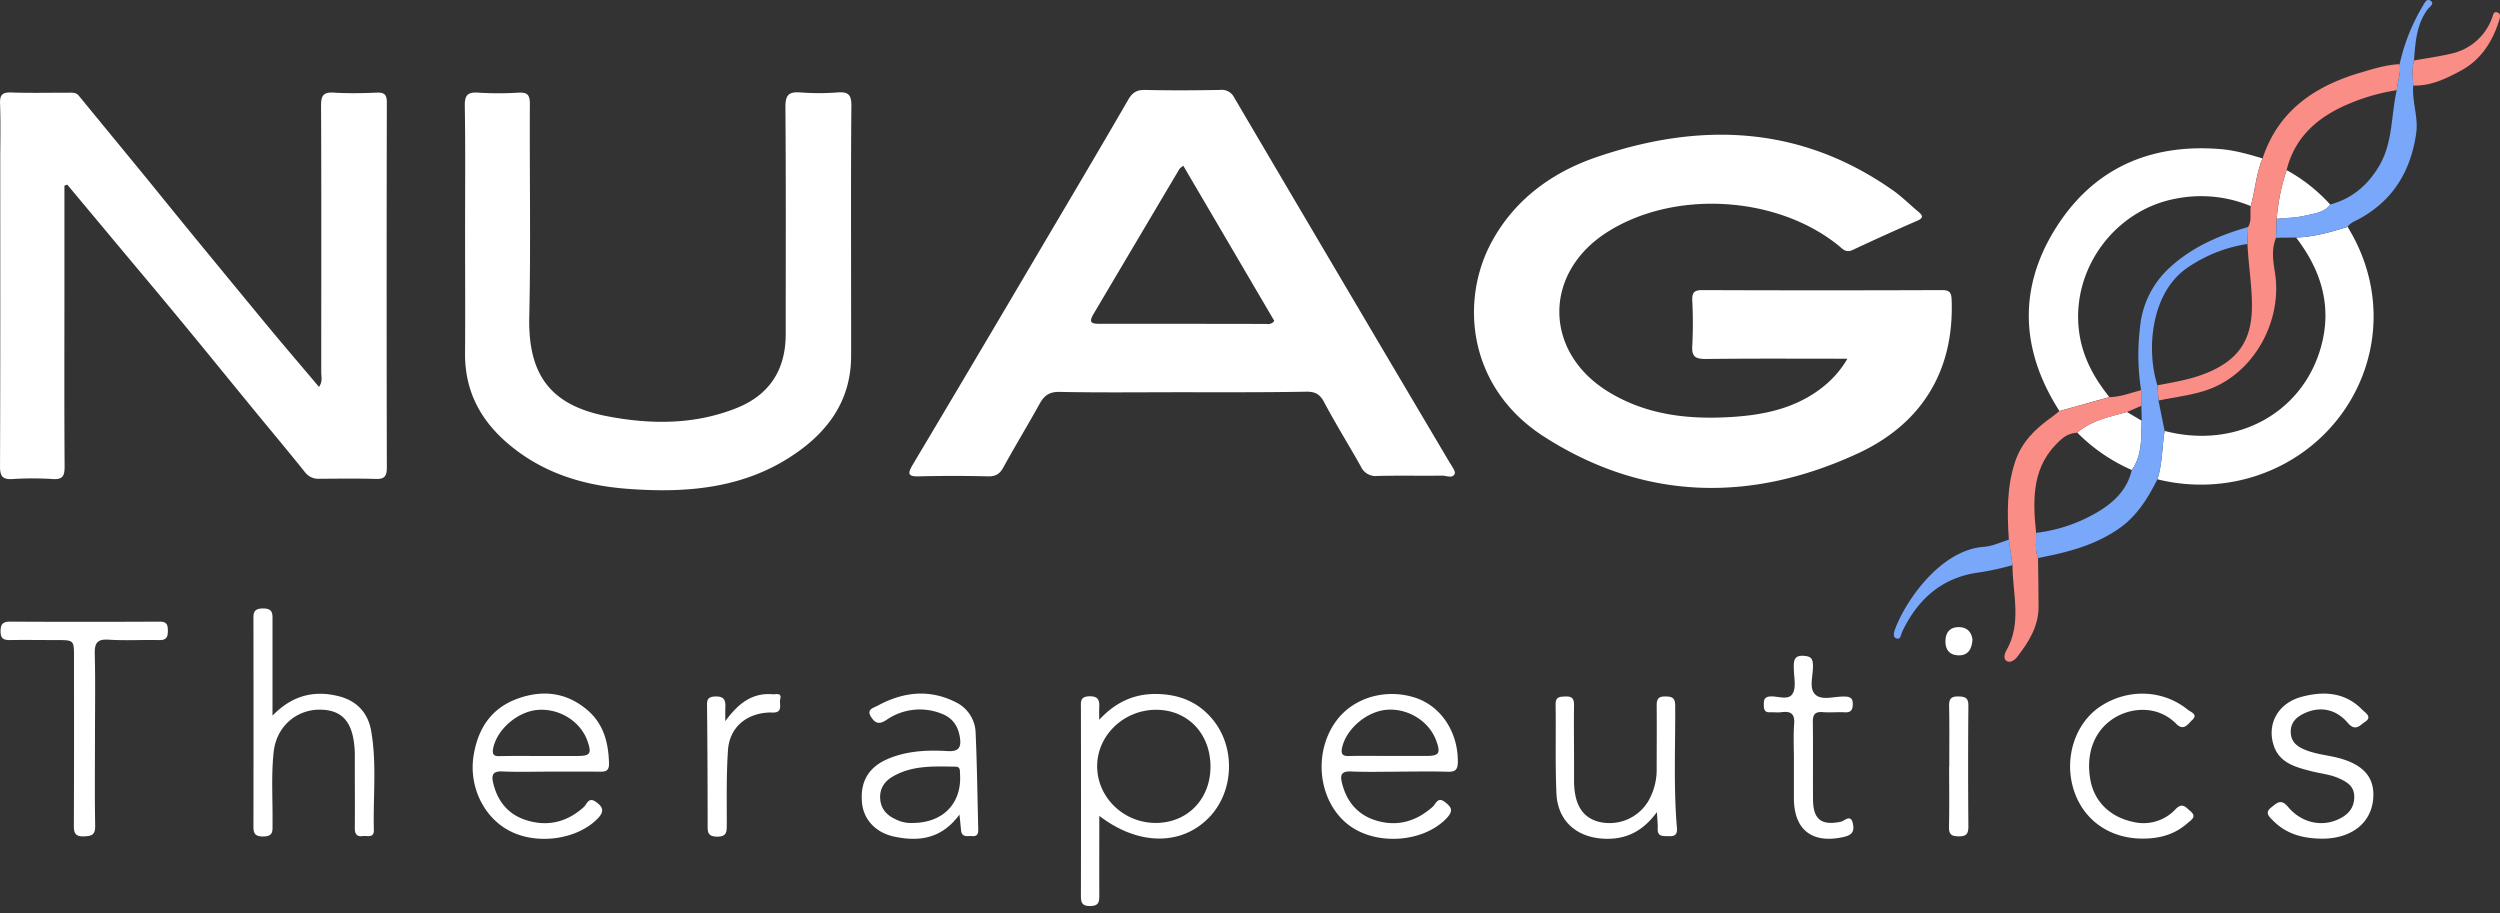 <svg width="167" height="61" fill="none" xmlns="http://www.w3.org/2000/svg"><rect width="100%" height="100%" fill="#333333" stroke="none"/><path d="M137.569 27.456c-2.534-3.952-2.787-8.049-.345-12.056 2.489-4.078 6.298-5.822 11.07-5.443.981.077 1.908.345 2.841.625-.423 1.023-.493 2.13-.788 3.184a8.618 8.618 0 0 0-4.966-.502c-4.124.747-7.039 4.733-6.499 8.88.219 1.684.986 3.09 2.025 4.381l-3.338.931ZM156.822 15.157c4.092 6.644.561 14.755-6.592 16.777a11.974 11.974 0 0 1-6.114.083c.336-1.052.305-2.157.48-3.232 4.746 1.251 9.25-1.176 10.465-5.68.727-2.693-.023-5.077-1.684-7.238 1.189-.035 2.318-.367 3.445-.71ZM152.748 11.365c1.093.6 2.077 1.378 2.913 2.303-.414.548-1.074.593-1.655.734-.62.154-1.279.154-1.922.219.086-1.109.308-2.202.664-3.256ZM142.403 31.396a11.762 11.762 0 0 1-3.642-2.497c.952-.827 2.155-1.053 3.315-1.379l.989.584c-.046 1.133.05 2.294-.662 3.292ZM123.408 23.962c-3.249 0-6.35-.02-9.449.018-.689 0-.967-.138-.915-.885.052-1.004.052-2.01 0-3.014-.017-.505.097-.703.657-.702 5.341.021 10.684.021 16.029 0 .586 0 .625.243.641.717.162 4.797-2.103 8.273-6.282 10.2-7.089 3.275-14.225 3.173-20.928-1.115-5.12-3.274-5.668-9.086-3.5-13.054 1.532-2.802 4.007-4.605 6.947-5.617 6.933-2.382 13.642-2.16 19.849 2.211.607.428 1.134.966 1.71 1.44.325.27.279.422-.099.587a165.108 165.108 0 0 0-4.309 1.948c-.468.222-.679-.08-.96-.305-4.146-3.337-10.989-3.725-15.451-.876-4.3 2.744-4.237 8.044.141 10.686 2.563 1.552 5.393 1.841 8.304 1.645 2.241-.15 4.368-.642 6.145-2.134a6.67 6.67 0 0 0 1.47-1.75ZM78.957 26.201c-2.728 0-5.456.033-8.185-.022-.69-.014-1.034.262-1.33.805-.795 1.429-1.641 2.828-2.43 4.26-.242.44-.528.588-1.024.576a91.684 91.684 0 0 0-4.566 0c-.757.024-.827-.148-.453-.776 2.82-4.731 5.627-9.47 8.423-14.217 2-3.384 4.004-6.763 5.975-10.17.281-.485.578-.661 1.134-.649 1.665.04 3.332.028 4.999 0a.927.927 0 0 1 .95.517 9799.464 9799.464 0 0 0 14.393 24.383c.143.242.406.581.33.747-.15.327-.56.113-.852.117-1.436.02-2.874-.016-4.31.022a1.073 1.073 0 0 1-1.099-.619c-.814-1.45-1.693-2.864-2.473-4.333-.292-.546-.634-.689-1.207-.677-2.76.05-5.517.036-8.275.036Zm.082-15.13c-.131.11-.213.15-.252.215-1.917 3.233-3.833 6.467-5.748 9.703-.365.616-.043.641.451.641 3.706 0 7.412 0 11.116.009a.502.502 0 0 0 .517-.205l-6.08-10.364h-.004Z" fill="#fff"/><path d="M31.067 15.515c0-2.814.028-5.629-.019-8.445-.012-.74.216-.929.915-.88.89.054 1.781.054 2.67 0 .603-.035.765.153.762.758-.026 4.738.067 9.48-.04 14.214-.088 3.878 1.419 5.917 5.214 6.644 2.871.55 5.764.576 8.557-.517 2.241-.87 3.358-2.54 3.36-4.97 0-5.056.02-10.11-.02-15.168 0-.801.216-1.034.997-.977.83.064 1.665.064 2.496 0 .701-.052.918.15.913.884-.038 4.28-.019 8.557-.019 12.835 0 1.322.009 2.642 0 3.964-.022 2.684-1.324 4.69-3.416 6.224-3.475 2.547-7.47 2.885-11.577 2.568-2.666-.207-5.19-.924-7.367-2.566-2.176-1.643-3.447-3.7-3.428-6.49.02-2.68.002-5.379.002-8.078ZM4.304 12.403v6.444c0 4.107-.016 8.213.012 12.318 0 .623-.12.88-.797.835a20.872 20.872 0 0 0-2.668 0c-.689.044-.853-.188-.85-.862C.029 24.36.018 17.586.018 10.8c0-1.293.036-2.585-.014-3.876-.025-.626.185-.766.773-.745 1.261.043 2.526.012 3.791.014.254 0 .505-.035.705.209 1.408 1.723 2.83 3.447 4.242 5.17 1.084 1.326 2.158 2.661 3.244 3.985 1.684 2.054 3.372 4.105 5.062 6.151 1.142 1.38 2.304 2.732 3.486 4.137.262-.362.15-.69.152-.977 0-5.945.016-11.893-.012-17.832 0-.69.184-.89.862-.848.944.058 1.896.04 2.842 0 .509-.02.69.112.69.66-.018 8.125-.018 16.25 0 24.378 0 .526-.113.786-.712.767-1.262-.04-2.527-.017-3.792-.012a1.112 1.112 0 0 1-.964-.438c-1.18-1.472-2.392-2.916-3.588-4.374-1.575-1.922-3.139-3.853-4.723-5.768-1.492-1.808-3.004-3.598-4.507-5.4L4.49 12.33l-.186.074Z" fill="#fff"/><path d="M150.352 13.766c.295-1.053.366-2.161.788-3.183 1.056-3.204 3.492-4.835 6.56-5.738.849-.25 1.698-.517 2.594-.558.107.598-.138 1.158-.193 1.739a13.23 13.23 0 0 0-3.275.942c-1.984.848-3.537 2.174-4.08 4.397a13.406 13.406 0 0 0-.663 3.256l-.045 1.267c-.309.746-.203 1.513-.078 2.271.538 3.26-1.379 6.757-4.446 7.862-1.059.382-2.215.498-3.327.736-.024-.345-.046-.678-.071-1.017 1.035-.202 2.083-.367 3.077-.743 2.558-.964 3.256-2.515 3.237-4.688-.012-1.33-.238-2.668-.298-4.01l.034-1.128c.276-.431.112-.938.186-1.405Z" fill="#FA8D86"/><path d="m144.118 25.74.071 1.016c.134.676.27 1.352.407 2.029-.173 1.075-.143 2.18-.48 3.232-.623 1.23-1.334 2.402-2.478 3.226-1.641 1.18-3.55 1.66-5.496 2.032-.233-.544-.107-1.117-.131-1.679 1.36-.162 2.676-.589 3.873-1.256 1.175-.653 2.194-1.524 2.519-2.944.712-.998.616-2.16.662-3.292 0-.334-.015-.669-.024-1.005l-.017-1.044a15.184 15.184 0 0 1-.078-4.118 6.167 6.167 0 0 1 1.939-4.014c1.515-1.41 3.334-2.199 5.283-2.757-.01.377-.023.753-.035 1.13a9.657 9.657 0 0 0-4.083 1.637c-2.416 1.717-2.669 5.543-1.932 7.806Z" fill="#79A7F9"/><path d="M136.011 35.595c.024.562-.102 1.134.131 1.678.012 1.086.032 2.172.034 3.258 0 1.3-.645 2.337-1.403 3.318-.172.227-.464.46-.729.308-.233-.132-.146-.482-.019-.705 1.055-1.837.412-3.791.409-5.703l-.243-1.698c-.111-1.745-.147-3.476.406-5.17.431-1.332 1.346-2.229 2.439-3.003.185-.129.355-.279.533-.419l3.343-.928c.736-.016 1.414-.285 2.112-.47 0 .344.006.692.019 1.044l-.967.42c-1.16.326-2.363.552-3.316 1.379-.403.017-.786.18-1.079.457-1.955 1.704-1.907 3.943-1.67 6.234Z" fill="#FA8D86"/><path d="M160.101 6.026c.055-.581.3-1.141.193-1.74A13.073 13.073 0 0 1 161.835.41c.129-.205.263-.565.554-.344.244.193-.098.394-.215.55-.763 1.022-.822 2.223-.919 3.416-.153.555-.074 1.118-.05 1.678-.094 1.084.359 2.112.192 3.234-.373 2.492-1.517 4.395-3.727 5.637-.296.173-.642.264-.848.57-1.127.344-2.256.675-3.447.716l-1.337.014.045-1.267c.643-.065 1.301-.065 1.921-.219.581-.141 1.241-.186 1.655-.734 1.462-.395 2.511-1.293 3.275-2.585.918-1.565.784-3.365 1.167-5.05ZM134.197 36.053l.243 1.698c-.796.227-1.608.4-2.428.517-2.384.377-3.942 1.825-4.95 3.944-.093.192-.091.544-.395.432-.238-.09-.155-.408-.077-.615.724-1.946 3.073-5.316 5.965-5.505.548-.04 1.089-.309 1.642-.47Z" fill="#79A7F9"/><path d="M161.206 5.717c-.025-.56-.104-1.124.05-1.679.811-.144 1.632-.256 2.433-.444a3.743 3.743 0 0 0 2.787-2.413c.066-.173.09-.457.364-.345.219.088.172.317.107.517-.448 1.448-1.243 2.668-2.586 3.38-.97.527-1.994 1.015-3.155.984Z" fill="#FA8D86"/><path d="M73.434 54.498c0 1.833-.01 3.554 0 5.275 0 .454-.014.744-.614.75-.6.004-.615-.306-.615-.749.008-4.16.008-8.318 0-12.477 0-.403-.074-.773.575-.785.65-.013.673.344.647.806-.01.2 0 .4 0 .764 1.09-1.176 2.332-1.748 3.835-1.724 1.503.024 2.749.517 3.716 1.667 1.565 1.858 1.475 4.803-.183 6.55-1.836 1.931-4.748 1.933-7.361-.077Zm7.426-3.32c-.015-2.188-1.528-3.76-3.628-3.765-2.182 0-3.981 1.746-3.941 3.835.04 2.089 1.835 3.754 3.964 3.724 2.108-.029 3.62-1.625 3.605-3.793ZM18.202 47.803c1.308-1.34 2.758-1.714 4.426-1.295 1.207.302 1.955 1.115 2.165 2.31.384 2.189.123 4.407.181 6.611.016.586-.44.38-.743.42-.429.06-.534-.172-.53-.554.013-1.407 0-2.811 0-4.218v-.774c-.063-1.952-.737-2.837-2.205-2.895-1.67-.067-3.035 1.115-3.216 2.828-.172 1.601-.054 3.21-.076 4.814 0 .441.069.83-.63.827-.67 0-.644-.344-.644-.811.007-4.532.007-9.065 0-13.598 0-.45-.051-.818.633-.823.684-.006.641.365.64.817v6.34ZM93.521 51.548c-1.089 0-2.18.034-3.274-.014-.638-.028-.736.23-.605.76.301 1.238 1.034 2.122 2.24 2.503 1.426.45 2.705.088 3.822-.903.215-.192.332-.69.808-.323.427.326.605.569.138 1.069-1.552 1.66-4.792 1.887-6.633.412-1.949-1.562-2.313-4.721-.789-6.85 1.14-1.594 3.314-2.24 5.307-1.596 1.736.57 2.86 2.293 2.849 4.275 0 .534-.164.69-.69.672-1.06-.036-2.121-.01-3.183-.01l.01.005Zm-.742-1.05h2.494c.861 0 .975-.184.668-1.02-.469-1.284-1.839-2.153-3.254-2.069-1.363.085-2.757 1.266-3.037 2.541-.086.409.024.567.462.553.89-.024 1.777-.005 2.667-.005ZM36.74 51.544c-1.06 0-2.123.037-3.183-.012-.63-.029-.737.231-.615.759.28 1.206.984 2.092 2.151 2.476 1.438.476 2.758.181 3.91-.861.21-.19.304-.69.797-.345.493.345.591.646.114 1.13-1.355 1.38-3.995 1.772-5.85.823-1.765-.904-2.771-3.008-2.421-5.085.296-1.761 1.16-3.102 2.893-3.745 1.683-.62 3.275-.452 4.68.729 1.117.94 1.437 2.222 1.467 3.62 0 .454-.223.516-.586.516-1.119-.013-2.238-.006-3.356-.005Zm-.704-1.044h2.494c.905 0 1.008-.15.717-.988-.455-1.315-1.872-2.206-3.321-2.09-1.364.108-2.742 1.315-2.986 2.585-.075.39.052.517.431.503.89-.022 1.777-.01 2.665-.01ZM6.344 49.392c0 1.923-.022 3.847.014 5.77.012.602-.227.69-.753.707-.526.017-.674-.173-.672-.69.019-3.76.012-7.523.01-11.284 0-1.139 0-1.139-1.179-1.139-1.034 0-2.068-.016-3.102 0-.422 0-.622-.095-.624-.569-.002-.474.134-.663.63-.662 3.333.018 6.665.018 9.997 0 .498 0 .547.228.548.63 0 .434-.127.615-.59.603-1.12-.028-2.24.046-3.358-.028-.798-.053-.953.245-.934.972.046 1.898.013 3.794.013 5.69ZM64.092 54.414c-1.198 1.63-2.708 1.819-4.349 1.474-1.258-.265-2.054-1.148-2.16-2.258-.134-1.411.426-2.384 1.738-2.94 1.272-.538 2.625-.598 3.973-.517.79.046.93-.28.822-.945-.127-.779-.53-1.313-1.279-1.578a3.908 3.908 0 0 0-3.62.44c-.503.337-.763.216-1.033-.206-.326-.507.182-.602.424-.734 1.706-.931 3.464-1.145 5.253-.235a2.346 2.346 0 0 1 1.313 2.09c.093 2.12.117 4.243.173 6.364.008.307-.047.517-.407.481-.29-.026-.672.122-.74-.358-.03-.304-.056-.609-.108-1.078Zm-3.14.56c2.042 0 3.309-1.314 3.178-3.265-.014-.226.04-.492-.309-.497-1.434-.016-2.881-.102-4.19.664-.563.33-.88.818-.834 1.49.047.673.447 1.102 1.034 1.364.344.177.729.261 1.115.245h.006ZM110.683 54.247c-.957 1.303-2.079 1.837-3.504 1.78-1.853-.074-3.128-1.18-3.209-3.026-.088-1.977-.023-3.964-.055-5.94-.009-.517.268-.517.646-.536.457-.022.593.152.586.597-.022 1.234 0 2.468 0 3.702v1.465c.04 1.482.575 2.322 1.648 2.606a3.016 3.016 0 0 0 3.326-1.405 4.217 4.217 0 0 0 .545-2.142c0-1.407.014-2.813 0-4.22 0-.435.11-.608.575-.606.466.002.659.1.662.614.017 2.724-.115 5.453.116 8.174.034.421-.126.566-.533.547-.374-.017-.779.069-.751-.517.012-.292-.026-.578-.052-1.093ZM155.085 56.024c-1.206-.014-2.335-.291-3.218-1.182-.234-.237-.641-.54-.141-.912.345-.259.624-.617 1.108-.038.914 1.093 2.27 1.365 3.407.819.607-.292 1.014-.724 1.023-1.455.008-.73-.455-1.002-.997-1.252-.605-.28-1.268-.329-1.896-.494-1.034-.27-2.111-.541-2.49-1.724-.469-1.451.312-2.823 1.872-3.24 1.477-.395 2.911-.31 4.057.874.181.186.689.467.172.801-.324.212-.639.669-1.144.074-.812-.958-1.896-1.134-2.941-.63-.517.251-.891.61-.875 1.253.015.611.386.923.889 1.14.585.252 1.207.345 1.827.466 2.034.403 2.93 1.317 2.789 2.858-.147 1.627-1.482 2.649-3.442 2.642ZM143.129 56.019c-2.229 0-3.992-1.262-4.618-3.302-.641-2.086.104-4.395 1.776-5.516 1.834-1.222 4.191-1.146 5.86.21.193.159.712.304.288.69-.268.24-.549.767-1.059.253-1.253-1.265-3.004-1.087-4.116-.41-1.332.812-1.939 2.334-1.628 4.124.255 1.462 1.306 2.507 2.866 2.836a2.92 2.92 0 0 0 2.833-.853c.456-.47.674-.125.976.124.457.374.09.574-.162.798-.808.715-1.768 1.048-3.016 1.046ZM119.835 50.853c0-.832-.047-1.668.014-2.495.05-.678-.216-.862-.831-.786-.255.034-.517 0-.774.008-.367.023-.422-.193-.422-.486s0-.543.434-.572c.517-.034 1.222.298 1.501-.203.235-.42.083-1.064.071-1.608-.012-.545-.028-.98.739-.895.411.045.518.19.538.581.035.69-.298 1.551.15 1.99.448.44 1.312.114 1.993.142.355.014.517.115.517.495 0 .379-.107.584-.536.558-.486-.028-.978.03-1.462-.012-.551-.047-.679.191-.67.69.024 1.723 0 3.447.013 5.17.014 1.327.581 1.732 1.867 1.46.233-.048.657-.543.796.126.1.48-.01.755-.598.89-2.087.478-3.326-.435-3.343-2.557v-2.496h.003ZM48.45 48.177c.892-1.232 1.833-1.913 3.17-1.8.209.018.619-.137.498.325-.084.322.22.892-.477.898-.115 0-.23-.013-.345 0-1.492.093-2.568 1.023-2.668 2.521-.112 1.655-.076 3.321-.08 4.981 0 .483-.018.803-.671.786-.614-.017-.607-.324-.607-.76 0-2.607-.013-5.215-.038-7.823 0-.412-.083-.769.566-.78.648-.013.677.333.654.799-.01.186-.001.386-.001.853ZM130.211 51.207c0-1.346.019-2.694-.011-4.04-.01-.486.133-.654.628-.643.457.008.663.098.66.615a473.298 473.298 0 0 0 0 8.082c0 .484-.145.651-.636.645-.459 0-.672-.102-.66-.62.031-1.345.01-2.691.01-4.04h.009ZM131.762 42.718c-.05.707-.336 1.088-.972 1.057-.59-.03-.85-.407-.833-.977.018-.571.312-.912.904-.905.591.007.841.384.901.825Z" fill="#fff"/></svg>